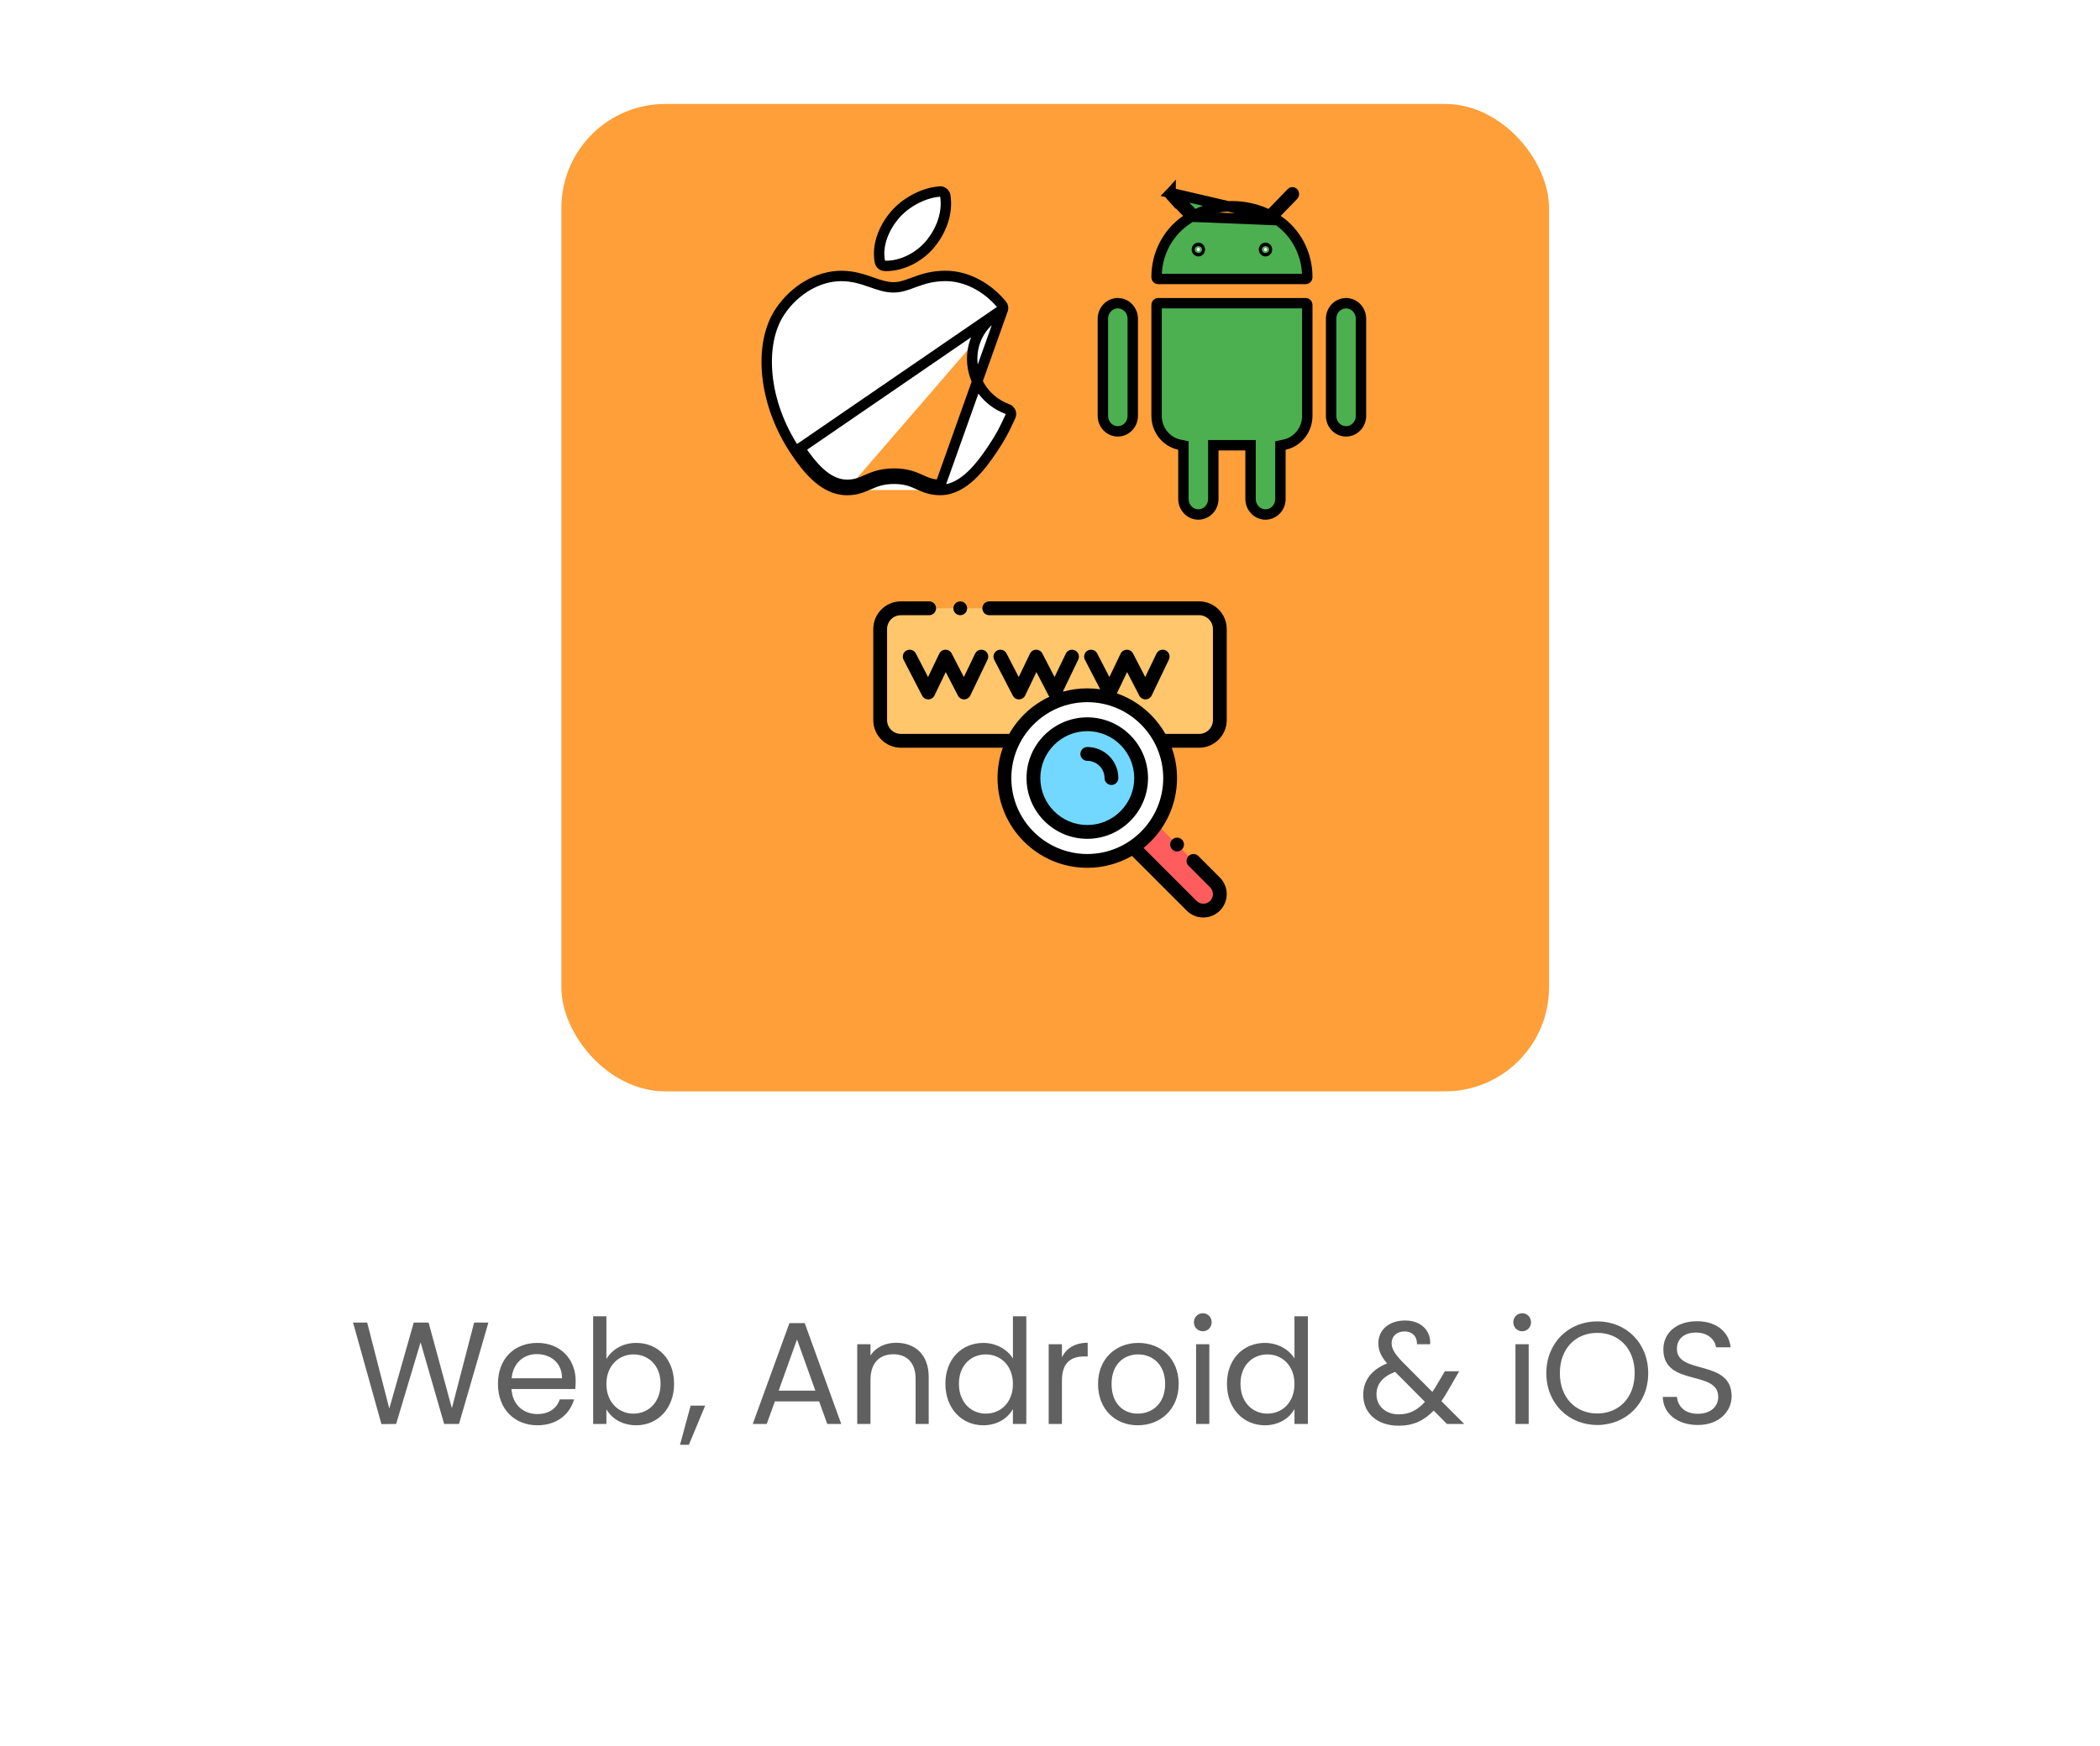 <svg width="202" height="168" viewBox="0 0 202 168" fill="none" xmlns="http://www.w3.org/2000/svg">
<circle cx="11.111" cy="21.111" r="4.111" fill="white" fill-opacity="0.3"/>
<circle cx="11.111" cy="49.333" r="4.111" fill="white" fill-opacity="0.3"/>
<circle cx="11.111" cy="105.778" r="4.111" fill="white" fill-opacity="0.3"/>
<circle cx="11.111" cy="77.555" r="4.111" fill="white" fill-opacity="0.3"/>
<circle cx="11.111" cy="134" r="4.111" fill="white" fill-opacity="0.3"/>
<circle cx="11.111" cy="162.222" r="4.111" fill="white" fill-opacity="0.3"/>
<circle cx="101.555" cy="21.111" r="4.111" fill="white" fill-opacity="0.3"/>
<circle cx="101.555" cy="49.333" r="4.111" fill="white" fill-opacity="0.3"/>
<circle cx="101.555" cy="105.778" r="4.111" fill="white" fill-opacity="0.3"/>
<circle cx="101.555" cy="77.555" r="4.111" fill="white" fill-opacity="0.3"/>
<circle cx="101.555" cy="134" r="4.111" fill="white" fill-opacity="0.3"/>
<circle cx="101.555" cy="162.222" r="4.111" fill="white" fill-opacity="0.3"/>
<circle cx="56.333" cy="21.111" r="4.111" fill="white" fill-opacity="0.3"/>
<circle cx="56.333" cy="49.333" r="4.111" fill="white" fill-opacity="0.3"/>
<circle cx="56.333" cy="105.778" r="4.111" fill="white" fill-opacity="0.3"/>
<circle cx="56.333" cy="77.555" r="4.111" fill="white" fill-opacity="0.3"/>
<circle cx="56.333" cy="134" r="4.111" fill="white" fill-opacity="0.3"/>
<circle cx="56.333" cy="162.222" r="4.111" fill="white" fill-opacity="0.3"/>
<circle cx="146.778" cy="21.111" r="4.111" fill="white" fill-opacity="0.3"/>
<circle cx="146.778" cy="49.333" r="4.111" fill="white" fill-opacity="0.3"/>
<circle cx="146.778" cy="105.778" r="4.111" fill="white" fill-opacity="0.3"/>
<circle cx="146.778" cy="77.555" r="4.111" fill="white" fill-opacity="0.3"/>
<circle cx="146.778" cy="134" r="4.111" fill="white" fill-opacity="0.3"/>
<circle cx="146.778" cy="162.222" r="4.111" fill="white" fill-opacity="0.3"/>
<circle cx="192" cy="21.111" r="4.111" fill="white" fill-opacity="0.3"/>
<circle cx="192" cy="49.333" r="4.111" fill="white" fill-opacity="0.3"/>
<circle cx="192" cy="105.778" r="4.111" fill="white" fill-opacity="0.3"/>
<circle cx="192" cy="77.555" r="4.111" fill="white" fill-opacity="0.3"/>
<circle cx="192" cy="134" r="4.111" fill="white" fill-opacity="0.3"/>
<circle cx="192" cy="162.222" r="4.111" fill="white" fill-opacity="0.3"/>
<circle cx="14.888" cy="80.666" r="4.111" fill="white" fill-opacity="0.3"/>
<circle cx="14.888" cy="121.778" r="4.111" fill="white" fill-opacity="0.3"/>
<circle cx="14.888" cy="101.222" r="4.111" fill="white" fill-opacity="0.3"/>
<circle cx="14.888" cy="142.333" r="4.111" fill="white" fill-opacity="0.3"/>
<circle cx="14.888" cy="162.888" r="4.111" fill="white" fill-opacity="0.3"/>
<circle cx="49.148" cy="80.666" r="4.111" fill="white" fill-opacity="0.3"/>
<circle cx="49.148" cy="121.778" r="4.111" fill="white" fill-opacity="0.3"/>
<circle cx="49.148" cy="101.222" r="4.111" fill="white" fill-opacity="0.3"/>
<circle cx="49.148" cy="142.333" r="4.111" fill="white" fill-opacity="0.3"/>
<circle cx="49.148" cy="162.888" r="4.111" fill="white" fill-opacity="0.3"/>
<rect y="73" width="202" height="95" rx="10" fill="white"/>
<path d="M36.69 137.014L38.104 137L40.456 129.146L42.724 137H44.152L46.98 127.242H45.608L43.466 135.488L41.226 127.242H39.798L37.446 135.516L35.318 127.242H33.96L36.69 137.014ZM51.636 130.28C52.952 130.28 54.072 131.106 54.058 132.604H49.214C49.354 131.106 50.39 130.28 51.636 130.28ZM55.22 134.634H53.848C53.568 135.46 52.84 136.048 51.692 136.048C50.39 136.048 49.298 135.194 49.2 133.64H55.332C55.36 133.374 55.374 133.15 55.374 132.87C55.374 130.77 53.918 129.202 51.692 129.202C49.452 129.202 47.898 130.728 47.898 133.15C47.898 135.586 49.508 137.126 51.692 137.126C53.596 137.126 54.828 136.034 55.22 134.634ZM58.33 130.756V126.64H57.056V137H58.33V135.586C58.806 136.426 59.8 137.126 61.2 137.126C63.258 137.126 64.84 135.516 64.84 133.136C64.84 130.742 63.272 129.202 61.2 129.202C59.842 129.202 58.819 129.902 58.33 130.756ZM63.538 133.136C63.538 134.942 62.347 136.006 60.934 136.006C59.547 136.006 58.33 134.956 58.33 133.15C58.33 131.372 59.547 130.308 60.934 130.308C62.347 130.308 63.538 131.33 63.538 133.136ZM65.41 139.002H66.264L67.832 135.236H66.433L65.41 139.002ZM79.576 137H80.92L77.406 127.298H75.936L72.408 137H73.752L74.536 134.83H78.792L79.576 137ZM78.428 133.794H74.9L76.664 128.866L78.428 133.794ZM88.072 137H89.332V132.478C89.332 130.28 87.974 129.188 86.196 129.188C85.16 129.188 84.236 129.622 83.732 130.42V129.328H82.458V137H83.732V132.758C83.732 131.106 84.628 130.294 85.93 130.294C87.218 130.294 88.072 131.092 88.072 132.66V137ZM90.937 133.136C90.937 135.516 92.519 137.126 94.577 137.126C95.977 137.126 96.971 136.412 97.433 135.558V137H98.721V126.64H97.433V130.7C96.901 129.818 95.795 129.202 94.591 129.202C92.519 129.202 90.937 130.742 90.937 133.136ZM97.433 133.15C97.433 134.956 96.229 136.006 94.829 136.006C93.429 136.006 92.239 134.942 92.239 133.136C92.239 131.33 93.429 130.308 94.829 130.308C96.229 130.308 97.433 131.372 97.433 133.15ZM102.148 132.828C102.148 131.05 103.072 130.504 104.29 130.504H104.626V129.188C103.408 129.188 102.582 129.72 102.148 130.574V129.328H100.874V137H102.148V132.828ZM113.377 133.15C113.377 130.728 111.683 129.202 109.499 129.202C107.329 129.202 105.621 130.728 105.621 133.15C105.621 135.586 107.273 137.126 109.443 137.126C111.627 137.126 113.377 135.586 113.377 133.15ZM106.923 133.15C106.923 131.218 108.141 130.308 109.485 130.308C110.801 130.308 112.075 131.218 112.075 133.15C112.075 135.096 110.773 136.006 109.443 136.006C108.113 136.006 106.923 135.096 106.923 133.15ZM115.052 137H116.326V129.328H115.052V137ZM115.71 128.082C116.172 128.082 116.55 127.704 116.55 127.214C116.55 126.724 116.172 126.346 115.71 126.346C115.22 126.346 114.842 126.724 114.842 127.214C114.842 127.704 115.22 128.082 115.71 128.082ZM118.021 133.136C118.021 135.516 119.603 137.126 121.661 137.126C123.061 137.126 124.055 136.412 124.517 135.558V137H125.805V126.64H124.517V130.7C123.985 129.818 122.879 129.202 121.675 129.202C119.603 129.202 118.021 130.742 118.021 133.136ZM124.517 133.15C124.517 134.956 123.313 136.006 121.913 136.006C120.513 136.006 119.323 134.942 119.323 133.136C119.323 131.33 120.513 130.308 121.913 130.308C123.313 130.308 124.517 131.372 124.517 133.15ZM137.57 129.328C137.64 128.026 136.702 127.046 135.162 127.046C133.58 127.046 132.586 127.97 132.586 129.216C132.586 129.93 132.824 130.476 133.426 131.176C131.9 131.778 131.13 132.856 131.13 134.2C131.13 136.006 132.516 137.168 134.546 137.168C135.918 137.168 136.968 136.692 137.906 135.712L139.18 137H140.846L138.648 134.802C138.844 134.522 139.026 134.242 139.208 133.92L140.356 131.932H138.984L138.032 133.528C137.948 133.668 137.864 133.794 137.78 133.92L134.868 130.994C134.182 130.266 133.86 129.79 133.86 129.216C133.86 128.572 134.35 128.096 135.106 128.096C135.792 128.096 136.324 128.53 136.296 129.328H137.57ZM134.546 136.076C133.272 136.076 132.404 135.25 132.404 134.158C132.404 133.178 132.978 132.45 134.196 131.988L137.066 134.872C136.338 135.684 135.554 136.076 134.546 136.076ZM145.772 137H147.046V129.328H145.772V137ZM146.43 128.082C146.892 128.082 147.27 127.704 147.27 127.214C147.27 126.724 146.892 126.346 146.43 126.346C145.94 126.346 145.562 126.724 145.562 127.214C145.562 127.704 145.94 128.082 146.43 128.082ZM158.542 132.114C158.542 129.188 156.4 127.13 153.642 127.13C150.898 127.13 148.742 129.188 148.742 132.114C148.742 135.04 150.898 137.098 153.642 137.098C156.4 137.098 158.542 135.04 158.542 132.114ZM150.044 132.114C150.044 129.72 151.584 128.236 153.642 128.236C155.7 128.236 157.24 129.72 157.24 132.114C157.24 134.494 155.7 135.992 153.642 135.992C151.584 135.992 150.044 134.494 150.044 132.114ZM166.566 134.34C166.566 130.728 161.302 132.296 161.302 129.776C161.302 128.726 162.128 128.18 163.178 128.208C164.368 128.222 164.984 128.964 165.068 129.622H166.468C166.314 128.138 165.096 127.116 163.234 127.116C161.302 127.116 160 128.208 160 129.818C160 133.444 165.278 131.764 165.278 134.396C165.278 135.32 164.55 136.02 163.318 136.02C161.96 136.02 161.386 135.208 161.302 134.396H159.944C159.972 136.006 161.358 137.098 163.318 137.098C165.432 137.098 166.566 135.726 166.566 134.34Z" fill="#444444" fill-opacity="0.85"/>
<g filter="url(#filter0_d)">
<rect x="54" y="6" width="95" height="95" rx="10" fill="#FF9F39"/>
</g>
<path d="M90.932 18.85C90.893 18.593 90.664 18.409 90.404 18.426C88.853 18.531 87.09 19.476 86.053 20.708C85.131 21.798 84.315 23.479 84.634 25.175C84.677 25.406 84.875 25.575 85.11 25.582C86.831 25.634 88.558 24.645 89.555 23.39C90.469 22.245 91.195 20.586 90.932 18.85Z" fill="white" stroke="black" stroke-linecap="round" stroke-linejoin="round"/>
<path d="M96.478 29.74C96.449 29.887 96.356 30.013 96.224 30.083C92.214 32.232 92.829 37.85 96.923 39.364C97.054 39.413 97.159 39.513 97.212 39.642C97.265 39.771 97.262 39.916 97.204 40.043C96.584 41.386 96.277 42.005 95.464 43.215L95.464 43.215C94.909 44.041 94.218 45.005 93.405 45.765C92.596 46.523 91.609 47.134 90.462 47.143M96.478 29.74L90.458 46.643M96.478 29.74C96.507 29.593 96.469 29.441 96.374 29.325C94.946 27.586 92.917 26.547 90.955 26.547C89.687 26.547 88.781 26.845 88.011 27.127C87.945 27.151 87.881 27.175 87.817 27.198C87.135 27.45 86.604 27.646 85.952 27.646C85.232 27.646 84.591 27.423 83.821 27.155C83.793 27.145 83.765 27.135 83.737 27.125C82.945 26.851 82.043 26.55 80.93 26.55C78.732 26.55 76.449 27.847 75.016 30.002L75.015 30.003C73.98 31.562 73.58 33.754 73.817 36.111C74.054 38.476 74.936 41.052 76.525 43.416L76.525 43.416C77.082 44.246 77.755 45.162 78.552 45.875C79.349 46.588 80.312 47.136 81.444 47.146M96.478 29.74L76.94 43.137C78.044 44.781 79.52 46.63 81.449 46.646M90.462 47.143C90.462 47.143 90.462 47.143 90.462 47.143L90.458 46.643M90.462 47.143C90.462 47.143 90.463 47.143 90.463 47.143L90.458 46.643M90.462 47.143C89.556 47.152 88.945 46.877 88.383 46.625C88.337 46.604 88.29 46.583 88.244 46.563C87.662 46.304 87.044 46.059 85.979 46.065L85.979 46.065C84.911 46.07 84.279 46.317 83.683 46.575C83.639 46.594 83.595 46.613 83.55 46.632C82.975 46.883 82.354 47.154 81.444 47.146M90.458 46.643C89.664 46.651 89.143 46.418 88.582 46.166C87.931 45.874 87.225 45.558 85.977 45.565C84.735 45.571 84.018 45.883 83.358 46.171C82.782 46.422 82.249 46.654 81.449 46.646M81.444 47.146C81.445 47.146 81.445 47.146 81.445 47.146L81.449 46.646M81.444 47.146L81.449 46.646" fill="white" stroke="black" stroke-linecap="round" stroke-linejoin="round"/>
<path d="M106.086 30.671C106.086 29.828 106.745 29.172 107.523 29.172C108.302 29.172 108.96 29.828 108.96 30.671V40.002C108.96 40.846 108.302 41.502 107.523 41.502C106.745 41.502 106.086 40.846 106.086 40.002V30.671Z" fill="#4CAF50" stroke="black"/>
<path d="M128.04 30.671C128.04 29.828 128.698 29.172 129.477 29.172C130.255 29.172 130.914 29.828 130.914 30.671V40.002C130.914 40.846 130.255 41.502 129.477 41.502C128.698 41.502 128.04 40.846 128.04 40.002V30.671Z" fill="#4CAF50" stroke="black"/>
<path d="M111.252 40.002V40.002V29.338C111.252 29.231 111.332 29.172 111.397 29.172H125.602C125.668 29.172 125.748 29.231 125.748 29.338C125.748 29.338 125.748 29.338 125.748 29.338V40.002V40.002C125.748 41.361 124.824 42.513 123.562 42.779L123.165 42.863V43.268V48C123.165 48.844 122.507 49.5 121.728 49.5C120.95 49.5 120.291 48.844 120.291 48V43.335V42.835H119.791H117.209H116.709V43.335V48C116.709 48.844 116.05 49.5 115.272 49.5C114.493 49.5 113.834 48.844 113.834 48V43.268V42.863L113.438 42.779C112.176 42.513 111.251 41.361 111.252 40.002Z" fill="#4CAF50" stroke="black"/>
<path d="M122.422 20.848L122.835 20.422L124.409 18.798L124.415 18.792L124.415 18.792C124.48 18.727 124.483 18.613 124.419 18.545C124.364 18.486 124.28 18.485 124.224 18.541C124.224 18.541 124.224 18.541 124.224 18.541L124.22 18.545L124.214 18.551L124.214 18.551L122.381 20.444L122.137 20.696L121.817 20.553C119.701 19.604 117.3 19.604 115.184 20.553L114.864 20.696L114.62 20.444L112.791 18.554C112.735 18.5 112.653 18.502 112.598 18.56L122.422 20.848ZM122.422 20.848L122.912 21.182M122.422 20.848L122.912 21.182M122.912 21.182C124.689 22.396 125.759 24.458 125.748 26.67V26.672C125.748 26.779 125.668 26.839 125.602 26.839H111.397C111.332 26.839 111.252 26.779 111.252 26.672L111.252 26.67C111.241 24.458 112.311 22.396 114.088 21.182L114.577 20.848M122.912 21.182L114.577 20.848M114.577 20.848L114.165 20.422M114.577 20.848L114.165 20.422M114.165 20.422L112.596 18.801M114.165 20.422L112.596 18.801M112.596 18.801C112.536 18.735 112.537 18.626 112.598 18.56L112.596 18.801Z" fill="#4CAF50" stroke="black"/>
<path d="M115.417 24.006C115.417 24.113 115.337 24.173 115.272 24.173C115.206 24.173 115.126 24.113 115.126 24.006C115.126 23.899 115.206 23.84 115.272 23.84C115.337 23.84 115.417 23.899 115.417 24.006Z" fill="#FAFAFA" stroke="black"/>
<path d="M121.874 24.006C121.874 24.113 121.794 24.173 121.728 24.173C121.663 24.173 121.583 24.113 121.583 24.006C121.583 23.899 121.663 23.84 121.728 23.84C121.794 23.84 121.874 23.899 121.874 24.006Z" fill="#FAFAFA" stroke="black"/>
<g clip-path="url(#clip0)">
<path d="M112.156 71.273H115.344C116.444 71.273 117.336 70.382 117.336 69.281V60.516C117.336 59.415 116.444 58.523 115.344 58.523H86.656C85.556 58.523 84.664 59.415 84.664 60.516V69.281C84.664 70.382 85.556 71.273 86.656 71.273H112.156Z" fill="#FFC66C"/>
<path d="M109.108 81.627L114.625 87.144C115.246 87.765 116.251 87.765 116.871 87.144C117.491 86.524 117.491 85.519 116.871 84.899L111.353 79.381L109.108 81.627Z" fill="#FF5D5D"/>
<path d="M112.555 74.859C112.555 79.26 108.987 82.828 104.586 82.828C100.185 82.828 96.617 79.26 96.617 74.859C96.617 70.458 100.185 66.891 104.586 66.891C108.987 66.891 112.555 70.458 112.555 74.859Z" fill="white"/>
<path d="M109.766 74.859C109.766 77.72 107.447 80.039 104.586 80.039C101.726 80.039 99.406 77.72 99.406 74.859C99.406 71.999 101.726 69.68 104.586 69.68C107.447 69.68 109.766 71.999 109.766 74.859Z" fill="#72D8FF"/>
<path d="M104.586 69.016C101.364 69.016 98.742 71.637 98.742 74.859C98.742 78.082 101.364 80.703 104.586 80.703C107.808 80.703 110.43 78.082 110.43 74.859C110.43 71.637 107.808 69.016 104.586 69.016ZM104.586 79.375C102.096 79.375 100.071 77.349 100.071 74.859C100.071 72.369 102.096 70.344 104.586 70.344C107.076 70.344 109.102 72.369 109.102 74.859C109.102 77.349 107.076 79.375 104.586 79.375Z" fill="black"/>
<path d="M104.586 71.871C104.219 71.871 103.922 72.169 103.922 72.535C103.922 72.902 104.219 73.2 104.586 73.2C105.501 73.2 106.246 73.944 106.246 74.859C106.246 75.226 106.543 75.523 106.91 75.523C107.277 75.523 107.574 75.226 107.574 74.859C107.574 73.212 106.234 71.871 104.586 71.871Z" fill="black"/>
<path d="M88.094 62.867C87.925 62.541 87.525 62.414 87.199 62.582C86.873 62.751 86.746 63.151 86.914 63.477L88.702 66.93C88.817 67.154 89.051 67.291 89.301 67.289C89.553 67.285 89.781 67.139 89.89 66.912L90.972 64.659L92.148 66.93C92.262 67.151 92.49 67.289 92.737 67.289H92.747C92.999 67.285 93.227 67.139 93.336 66.912L94.995 63.459C95.153 63.129 95.014 62.732 94.683 62.573C94.353 62.414 93.956 62.554 93.797 62.884L92.715 65.138L91.54 62.867C91.424 62.643 91.19 62.506 90.94 62.508C90.688 62.512 90.46 62.657 90.351 62.884L89.269 65.138L88.094 62.867Z" fill="black"/>
<path d="M92.367 59.188C92.541 59.188 92.713 59.116 92.836 58.993C92.96 58.87 93.031 58.698 93.031 58.523C93.031 58.349 92.96 58.177 92.836 58.054C92.713 57.931 92.541 57.859 92.367 57.859C92.192 57.859 92.021 57.931 91.897 58.054C91.773 58.177 91.702 58.349 91.702 58.523C91.702 58.698 91.773 58.87 91.897 58.993C92.021 59.116 92.192 59.188 92.367 59.188Z" fill="black"/>
<path d="M118 69.281V60.516C118 59.051 116.808 57.859 115.344 57.859H95.156C94.789 57.859 94.491 58.157 94.491 58.523C94.491 58.89 94.789 59.188 95.156 59.188H115.344C116.076 59.188 116.672 59.783 116.672 60.516V69.281C116.672 70.013 116.076 70.609 115.344 70.609H112.156C112.137 70.609 112.118 70.611 112.1 70.612C111.075 68.806 109.418 67.404 107.432 66.709L108.416 64.659L109.592 66.93C109.706 67.151 109.933 67.289 110.181 67.289H110.192C110.443 67.285 110.671 67.139 110.78 66.912L112.438 63.459C112.597 63.129 112.458 62.732 112.127 62.573C111.797 62.414 111.4 62.554 111.241 62.885L110.159 65.138L108.984 62.867C108.868 62.643 108.635 62.506 108.384 62.508C108.132 62.512 107.904 62.657 107.795 62.885L106.713 65.138L105.538 62.867C105.369 62.541 104.969 62.414 104.643 62.582C104.317 62.751 104.19 63.151 104.358 63.477L105.828 66.316C105.423 66.258 105.008 66.227 104.586 66.227C103.77 66.227 102.98 66.341 102.231 66.553L103.717 63.459C103.875 63.129 103.736 62.732 103.405 62.573C103.075 62.414 102.678 62.554 102.52 62.885L101.437 65.138L100.262 62.867C100.146 62.643 99.914 62.506 99.662 62.508C99.41 62.512 99.182 62.657 99.073 62.885L97.992 65.138L96.816 62.867C96.647 62.541 96.247 62.414 95.921 62.582C95.595 62.751 95.468 63.151 95.636 63.477L97.424 66.93C97.54 67.154 97.773 67.291 98.024 67.289C98.275 67.285 98.503 67.139 98.612 66.912L99.694 64.659L100.87 66.93C100.889 66.968 100.914 67.003 100.94 67.036C99.311 67.798 97.958 69.053 97.075 70.609H86.656C85.924 70.609 85.328 70.013 85.328 69.281V60.516C85.328 59.783 85.924 59.188 86.656 59.188H89.378C89.745 59.188 90.042 58.89 90.042 58.523C90.042 58.157 89.745 57.859 89.378 57.859H86.656C85.192 57.859 84 59.051 84 60.516V69.281C84 70.746 85.192 71.938 86.656 71.938H96.463C96.133 72.851 95.953 73.834 95.953 74.859C95.953 79.62 99.826 83.492 104.586 83.492C106.15 83.492 107.619 83.074 108.885 82.344L114.156 87.614C114.595 88.053 115.172 88.272 115.748 88.272C116.325 88.272 116.901 88.053 117.34 87.614C118.218 86.736 118.218 85.308 117.34 84.429L115.27 82.359C115.01 82.1 114.59 82.099 114.331 82.359C114.071 82.618 114.071 83.038 114.331 83.298L116.401 85.369C116.761 85.729 116.761 86.315 116.401 86.675C116.041 87.035 115.455 87.035 115.095 86.675L109.999 81.579C111.961 79.995 113.219 77.572 113.219 74.859C113.219 73.834 113.039 72.851 112.71 71.938H115.344C116.809 71.938 118 70.746 118 69.281ZM104.586 82.164C100.559 82.164 97.281 78.887 97.281 74.859C97.281 70.832 100.559 67.555 104.586 67.555C108.614 67.555 111.891 70.832 111.891 74.859C111.891 78.887 108.614 82.164 104.586 82.164Z" fill="black"/>
<path d="M112.755 80.783C112.632 80.907 112.561 81.078 112.561 81.253C112.561 81.427 112.632 81.599 112.755 81.722C112.879 81.846 113.05 81.917 113.225 81.917C113.399 81.917 113.571 81.846 113.694 81.722C113.818 81.599 113.889 81.427 113.889 81.253C113.889 81.078 113.818 80.907 113.694 80.783C113.571 80.66 113.4 80.589 113.225 80.589C113.05 80.589 112.879 80.66 112.755 80.783Z" fill="black"/>
</g>
<defs>
<filter id="filter0_d" x="44" y="0" width="115" height="115" filterUnits="userSpaceOnUse" color-interpolation-filters="sRGB">
<feFlood flood-opacity="0" result="BackgroundImageFix"/>
<feColorMatrix in="SourceAlpha" type="matrix" values="0 0 0 0 0 0 0 0 0 0 0 0 0 0 0 0 0 0 127 0"/>
<feOffset dy="4"/>
<feGaussianBlur stdDeviation="5"/>
<feColorMatrix type="matrix" values="0 0 0 0 0 0 0 0 0 0 0 0 0 0 0 0 0 0 0.15 0"/>
<feBlend mode="normal" in2="BackgroundImageFix" result="effect1_dropShadow"/>
<feBlend mode="normal" in="SourceGraphic" in2="effect1_dropShadow" result="shape"/>
</filter>
<clipPath id="clip0">
<rect width="34" height="34" fill="white" transform="translate(84 56)"/>
</clipPath>
</defs>
</svg>
